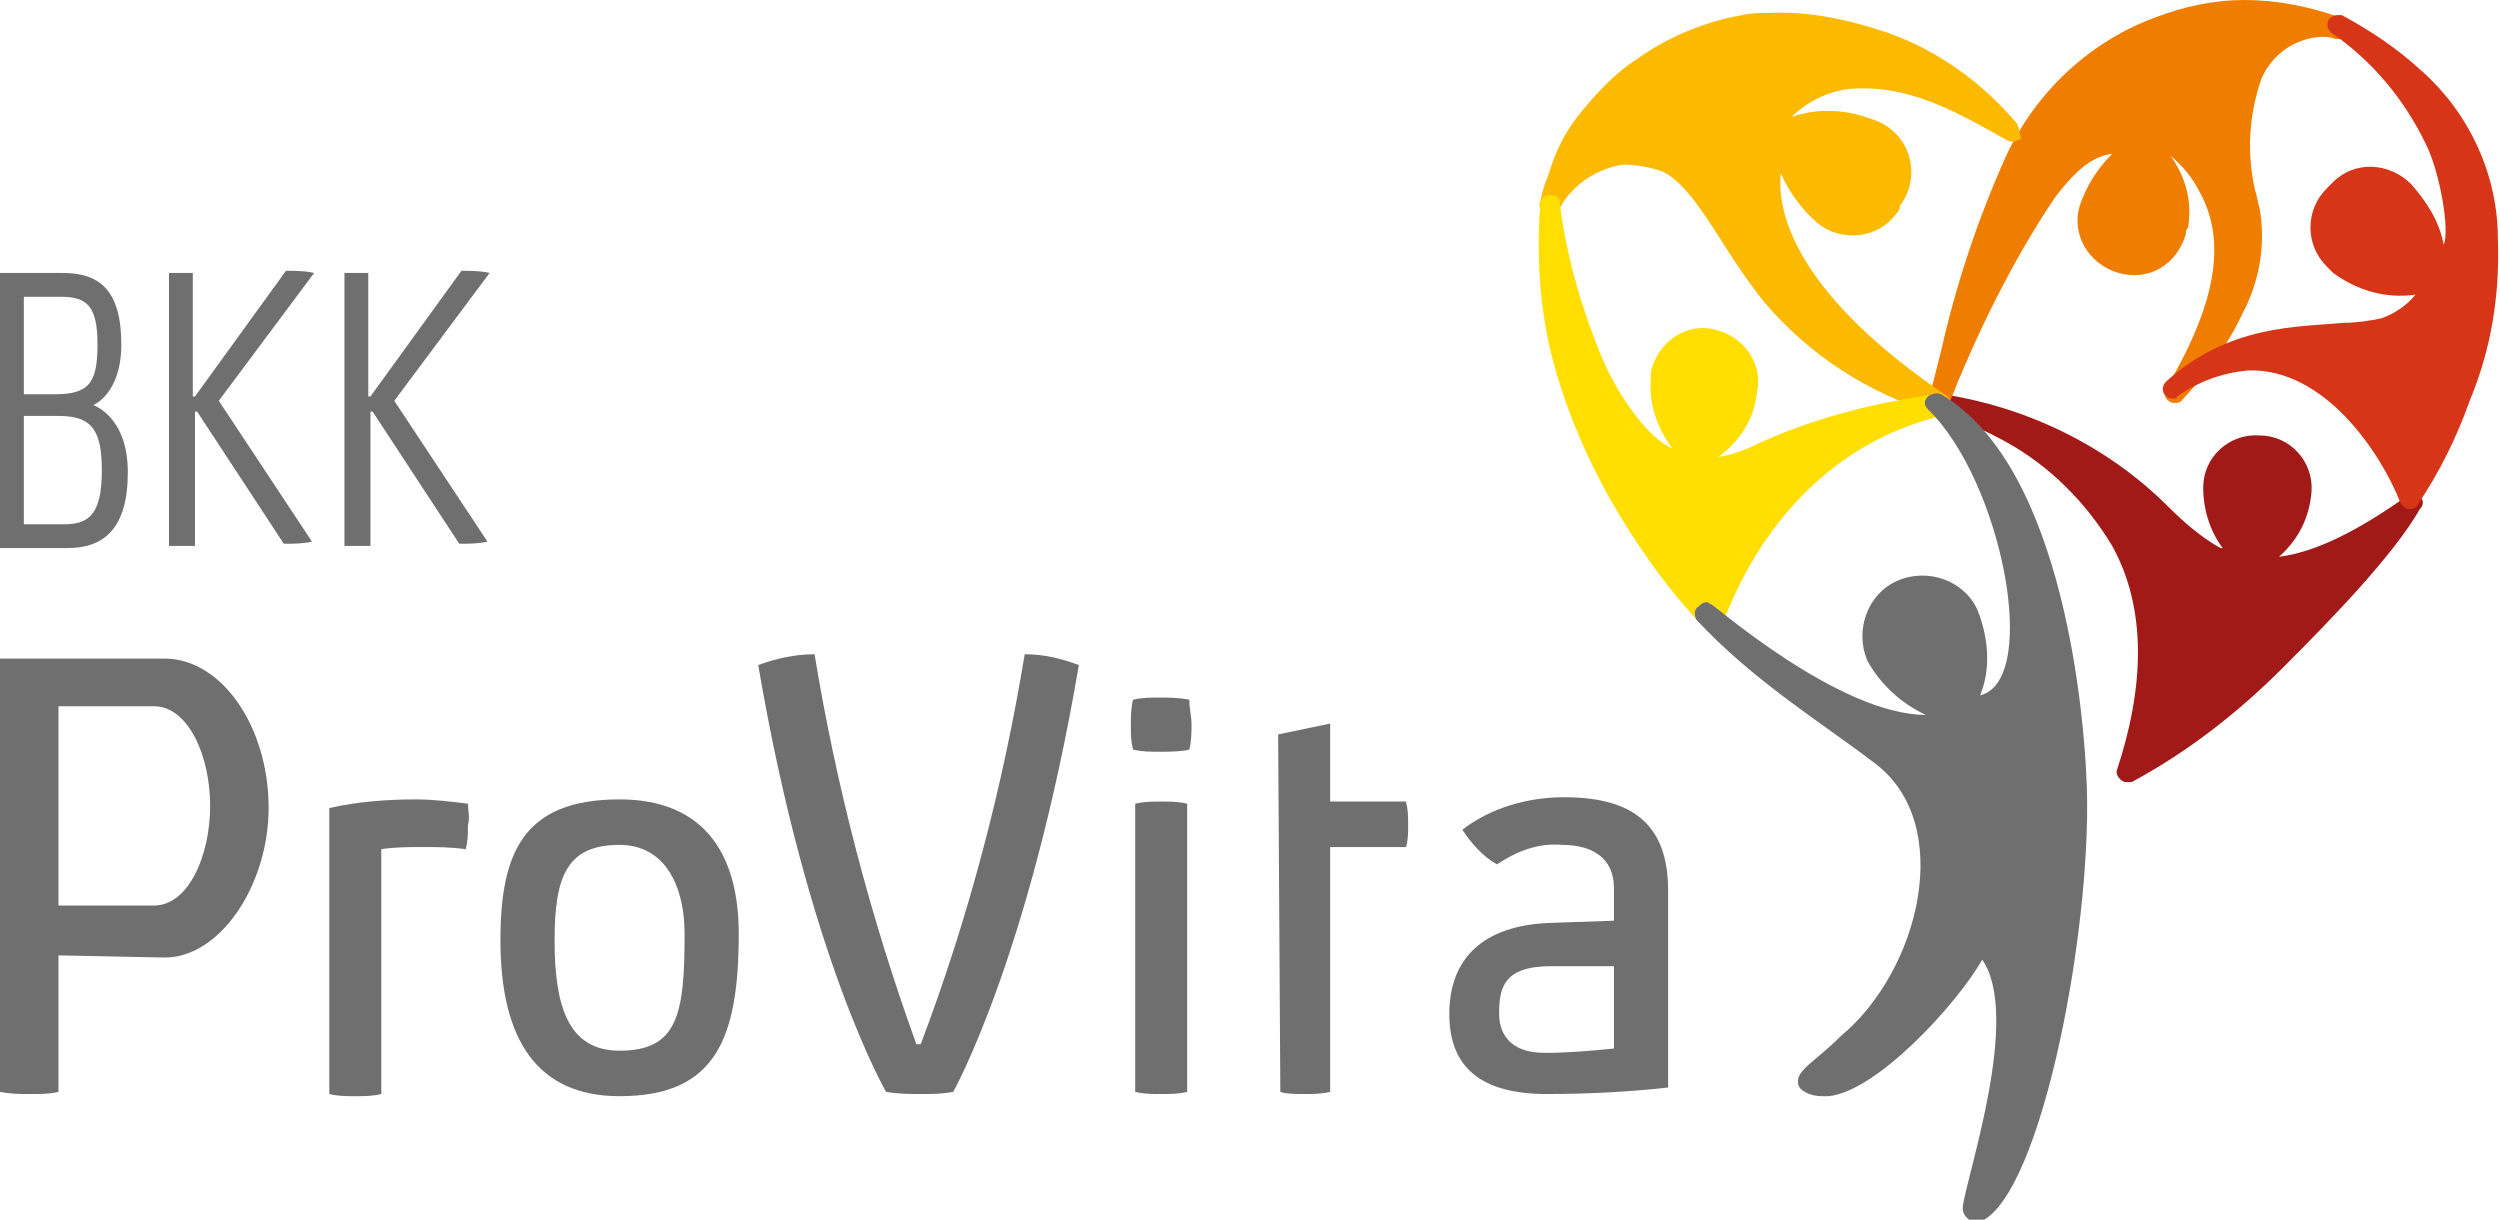 <?xml version="1.0" encoding="UTF-8"?>
<!-- Generator: Adobe Illustrator 24.2.3, SVG Export Plug-In . SVG Version: 6.00 Build 0) -->
<svg xmlns="http://www.w3.org/2000/svg" xmlns:xlink="http://www.w3.org/1999/xlink" version="1.1" id="Ebene_1" x="0px" y="0px" viewBox="0 0 115.4 56.3" style="enable-background:new 0 0 115.4 56.3;" xml:space="preserve"> <style type="text/css"> .st0{fill:#706F6F;} .st1{fill:#A21A17;} .st2{fill:#EF7D00;} .st3{fill:#FBBA00;} .st4{fill:#FFDE00;} .st5{fill:#D63517;} </style> <g id="Ebene_2_1_"> <g id="Ebene_1-2"> <path class="st0" d="M7.1,41.8c1.6,0,2.6-2.3,2.6-4.6s-1-4.6-2.6-4.6H2.7v9.2H7.1z M0,30.4h7.6c2.6,0,4.8,3.1,4.8,6.9 c0,3.5-2.2,6.9-4.8,6.9l-4.9-0.1v6.3c-0.4,0.1-0.8,0.1-1.3,0.1c-0.5,0-0.9,0-1.4-0.1V30.4L0,30.4z"></path> <path class="st0" d="M21.6,38.1c0,0.4,0,0.7-0.1,1.1c-0.7-0.1-1.3-0.1-2-0.1c-0.6,0-1.3,0-1.9,0.1v11.3c-0.4,0.1-0.8,0.1-1.2,0.1 c-0.4,0-0.8,0-1.2-0.1V37.3c1.3-0.3,2.7-0.4,4-0.4c0.8,0,1.6,0.1,2.4,0.2C21.6,37.4,21.7,37.7,21.6,38.1"></path> <path class="st0" d="M28.6,48.5c2.7,0,3-1.7,3-5.4c0-2.2-0.9-4.1-3-4.1c-2.4,0-3,1.4-3,4.4S26.2,48.5,28.6,48.5 M28.6,36.9 c3.8,0,5.5,2.4,5.5,6.2c0,4.9-1.1,7.5-5.5,7.5c-3.8,0-5.5-2.6-5.5-7.2C23.1,39.3,24.2,36.9,28.6,36.9"></path> <path class="st0" d="M44,50.4c-0.5,0.1-1,0.1-1.5,0.1c-0.5,0-1,0-1.6-0.1c0,0-3.6-6.2-5.9-19.7c0.8-0.3,1.7-0.5,2.6-0.5 c1,6.1,2.6,12.2,4.7,18h0.2c2.2-5.8,3.8-11.9,4.8-18c0.9,0,1.7,0.2,2.5,0.5C47.5,44.2,44,50.4,44,50.4"></path> <path class="st0" d="M54.8,50.4c-0.4,0.1-0.8,0.1-1.2,0.1c-0.4,0-0.8,0-1.2-0.1V37.1c0.4-0.1,0.8-0.1,1.2-0.1c0.4,0,0.8,0,1.2,0.1 V50.4z M55,33.4c0,0.4,0,0.8-0.1,1.2c-0.4,0.1-0.9,0.1-1.4,0.1c-0.4,0-0.8,0-1.2-0.1c-0.1-0.4-0.1-0.7-0.1-1.1 c0-0.4,0-0.8,0.1-1.2c0.4-0.1,0.8-0.1,1.2-0.1c0.5,0,0.9,0,1.4,0.1C54.9,32.7,55,33.1,55,33.4"></path> <path class="st0" d="M59,33.9l2.4-0.5V37h3.5c0.1,0.4,0.1,0.7,0.1,1.1c0,0.3,0,0.7-0.1,1h-3.5v11.3c-0.4,0.1-0.8,0.1-1.2,0.1 c-0.4,0-0.8,0-1.1-0.1L59,33.9L59,33.9z"></path> <path class="st0" d="M74.5,48.4v-3.8h-2.9c-2.2,0-2.4,1-2.4,2.2c0,0.8,0.4,1.8,2.1,1.8C72.4,48.6,73.5,48.5,74.5,48.4 M66.9,46.8 c0-2.5,1.5-4.1,4.7-4.2l2.9-0.1V41c0-1.4-1-2-2.4-2c-1.1-0.1-2.1,0.3-3,0.9c-0.7-0.4-1.2-1-1.6-1.6c1.3-1,3-1.5,4.7-1.5 c3.1,0,4.8,1.2,4.8,4.3v9.1c-1.8,0.2-3.7,0.3-5.6,0.3C68.4,50.5,66.9,49.3,66.9,46.8"></path> <path class="st0" d="M1.1,19.2v5H3c1.2,0,1.7-0.6,1.7-2.5s-0.5-2.5-2-2.5L1.1,19.2z M2.5,18.2c1.6,0,2-0.5,2-2.3S4,13.7,2.8,13.7 H1.1v4.5H2.5z M0,12.6h2.9c1.7,0,2.7,0.8,2.7,3.3c0,2.3-1.3,2.8-1.3,2.8s1.6,0.5,1.6,3.1s-1.1,3.5-2.8,3.5H0V12.6z"></path> <path class="st0" d="M9,18.3L9,18.3l4.2-5.8c0.4,0,0.9,0,1.3,0.1l-4.4,5.9l4.3,6.5c-0.4,0.1-0.9,0.1-1.3,0.1L9.1,19H9v6.2 c-0.2,0-0.4,0-0.6,0c-0.2,0-0.4,0-0.6,0V12.6c0,0,0.3,0,0.5,0c0.2,0,0.4,0,0.6,0V18.3z"></path> <path class="st0" d="M17.1,18.3L17.1,18.3l4.2-5.8c0.4,0,0.9,0,1.3,0.1l-4.4,5.9l4.3,6.5c-0.4,0.1-0.9,0.1-1.3,0.1L17.2,19h-0.1 v6.2c0,0-0.3,0-0.6,0c-0.2,0-0.4,0-0.6,0V12.6c0,0,0.3,0,0.5,0s0.6,0,0.6,0V18.3z"></path> <path class="st1" d="M111.6,22.9c-0.1-0.1-0.2-0.1-0.3-0.1c-0.1,0-0.2,0-0.2,0.1c-2.4,1.7-4.3,2.6-5.9,2.8c0.9-0.8,1.4-1.8,1.5-3 c0.1-1.4-1-2.6-2.4-2.6c-1.4-0.1-2.6,1-2.6,2.4l0,0c0,1,0.3,2,0.9,2.8h-0.1c-0.9-0.5-1.7-1.2-2.4-1.9c-2.8-2.8-6.5-4.6-10.4-5.2 l0,0c-0.2,0-0.4,0.2-0.4,0.4c0,0.2,0.1,0.5,0.3,0.5c1,0.3,2.1,0.8,3,1.3c2,1.1,3.7,2.8,4.9,4.8c1.6,2.9,1.5,6.5,0.2,10.4 c0,0.2,0.1,0.3,0.2,0.4c0.1,0.1,0.2,0.1,0.3,0.1c0.1,0,0.1,0,0.2,0c2.6-1.4,4.9-3.2,7-5.3c2.3-2.3,5.1-5.2,6.3-7.3 C111.9,23.3,111.9,23,111.6,22.9"></path> <path class="st2" d="M108,0.8c-1.4-0.5-2.9-0.8-4.4-0.8c-1.4,0-2.8,0.3-4.1,0.8c-3,1.1-5.5,3.4-6.9,6.4c-1.3,2.9-2.3,5.9-3,9 c-0.2,0.8-0.4,1.6-0.6,2.3c-0.1,0.2,0.1,0.5,0.3,0.6c0.1,0,0.1,0,0.2,0c0.2,0,0.4-0.1,0.4-0.3c1.3-3.3,2.9-6.6,4.9-9.6 c1.1-1.5,1.9-2,2.7-2.1c-0.7,0.7-1.2,1.5-1.5,2.4c-0.4,1.3,0.4,2.7,1.8,3.1s2.7-0.4,3.1-1.8c0-0.1,0-0.2,0.1-0.3 c0.2-1.2-0.1-2.3-0.8-3.3c0.5,0.4,1,1,1.3,1.6c1.2,2.1,1,4.9-1.5,9.1c-0.1,0.2-0.1,0.5,0.1,0.6c0.1,0.1,0.2,0.1,0.3,0.1 c0.1,0,0.2,0,0.3-0.1c1.1-1.2,2.1-2.5,2.8-4c0.8-1.5,1.1-3.2,0.8-4.9c-0.1-0.3-0.1-0.5-0.2-0.8c-0.4-1.7-0.3-3.5,0.3-5.2 c0.5-1.1,1.5-1.8,2.7-1.9c0.2,0,0.5,0,0.7,0.1c0.1,0,0.1,0,0.2,0c0.2,0,0.4-0.1,0.4-0.3C108.4,1.1,108.3,0.8,108,0.8 C108,0.7,108,0.7,108,0.8"></path> <path class="st3" d="M93.1,5.7c-1.6-1.9-3.7-3.4-6-4.2c-1.8-0.6-3.6-1-5.5-0.9c-0.4,0-0.8,0-1.2,0.1c-1.7,0.3-3.4,1-4.8,2 c-1.1,0.7-2,1.7-2.8,2.7c-0.6,0.8-1,1.6-1.3,2.6c-0.2,0.5-0.3,0.8-0.4,1.3c-0.1,0.2,0,0.5,0.3,0.6c0.1,0,0.1,0,0.2,0 c0.2,0,0.3-0.1,0.4-0.3c0.6-1.1,1.7-1.8,2.9-2c0.6,0,1.2,0.1,1.8,0.3c1.2,0.5,2.4,2.7,3.4,4.2c0.4,0.6,0.9,1.3,1.3,1.8 c2.1,2.5,4.9,4.3,8,5.2c0,0,0.1,0,0.2,0c0.2,0,0.3-0.1,0.4-0.2c0.1-0.2,0.1-0.4-0.1-0.6c-6.8-4.6-7.9-8.3-7.7-10.3 c0.4,0.9,1,1.7,1.7,2.3c1.1,0.9,2.8,0.7,3.6-0.4c0.1-0.1,0.2-0.2,0.2-0.4c0.9-1.2,0.6-2.8-0.5-3.6c-0.1-0.1-0.2-0.1-0.3-0.2 c-1.3-0.6-2.8-0.8-4.2-0.3c0.7-0.7,1.7-1.2,2.7-1.3c2.7-0.2,4.8,1,7.3,2.4c0.2,0.1,0.4,0,0.6-0.1C93.2,6.1,93.2,5.9,93.1,5.7"></path> <path class="st4" d="M89.8,18.6c0-0.2-0.2-0.4-0.5-0.4l0,0c-2.8,0.4-5.6,1.1-8.2,2.3c-0.6,0.3-1.2,0.5-1.8,0.6 c1-0.7,1.7-1.8,1.8-3c0.3-1.3-0.6-2.6-2-2.9c-1.3-0.3-2.6,0.6-2.9,2c0,0.1,0,0.2,0,0.3c-0.1,1.1,0.3,2.3,1,3.2 c-1.2-0.5-2.6-2.6-3.3-4.3c-0.9-2.2-1.6-4.6-1.9-7C72,9.1,71.8,9,71.5,9c-0.2,0-0.4,0.2-0.4,0.4c-0.2,2.7,0,5.4,0.8,8 c0.6,2,1.4,3.8,2.4,5.6c1.2,2.1,2.6,4.1,4.3,5.9c0.1,0.1,0.2,0.1,0.4,0.1c0.2,0,0.4-0.1,0.5-0.2c0.2-0.3,2.4-7.7,10.1-9.6 C89.9,19.1,90,18.8,89.8,18.6"></path> <path class="st5" d="M111.7,3.2c-1.1-1-2.3-1.8-3.6-2.5c-0.1,0-0.1,0-0.2,0c-0.2,0-0.3,0.1-0.4,0.2c-0.1,0.2-0.1,0.4,0.1,0.6 c1.9,1.3,3.4,3.1,4.4,5.2c0.6,1.2,1.1,3.9,0.8,4.6c-0.2-1.1-0.8-2-1.5-2.8c-1-1-2.6-1.1-3.6-0.1c-0.1,0.1-0.2,0.2-0.3,0.3 c-1,1-1,2.6,0,3.6c0.1,0.1,0.2,0.2,0.3,0.3c1.1,0.8,2.4,1.2,3.8,1c-0.4,0.5-1,0.9-1.6,1.1c-0.5,0.1-1.1,0.2-1.7,0.2 c-2.2,0.2-5.3,0.1-8.2,2.7c-0.2,0.2-0.2,0.4-0.1,0.6c0.1,0.1,0.2,0.2,0.4,0.2c0.1,0,0.2,0,0.2-0.1c1-0.7,2.1-1.1,3.3-1.2 c3.5-0.1,6.1,3.8,7,6.1c0.1,0.2,0.3,0.3,0.4,0.3h0.1c0.1,0,0.3-0.1,0.3-0.2c1-1.5,1.8-3.1,2.4-4.8c1-2.4,1.4-4.9,1.3-7.5 C115.3,8.1,114,5.2,111.7,3.2"></path> <path class="st0" d="M96.3,35.7c-0.1-2.1-0.9-14.1-6.7-17.5c-0.2-0.1-0.5,0-0.6,0.1c-0.2,0.2-0.2,0.4,0,0.6 c3.4,3.3,5.2,12.5,2.4,13.2c0.5-1.2,0.4-2.6-0.1-3.9c-0.6-1.4-2.3-2-3.7-1.4c-1.4,0.6-2,2.3-1.4,3.7c0.6,1.1,1.6,2,2.7,2.5 c-4,0-9.8-5.1-9.9-5.1c-0.1,0-0.1-0.1-0.2-0.1c-0.2,0-0.3,0.1-0.4,0.2c-0.2,0.1-0.2,0.4-0.1,0.6c2.6,2.8,5.7,4.7,8.2,6.6 c3.8,2.8,2.1,9.6-1.5,12.6C83.8,49,82.9,49.4,83,50l0,0c0,0.3,0.5,0.6,1.1,0.6c0.1,0,0.2,0,0.3,0c2.2-0.2,5.9-4.2,7.1-6.3 c1.8,2.6-0.7,9.9-0.9,11.4l0,0v0.1c0,0.3,0.3,0.6,0.6,0.6l0,0c0.1,0,0.1,0,0.2,0l0,0C94.3,55.2,96.7,42.2,96.3,35.7"></path> </g> </g> </svg>
